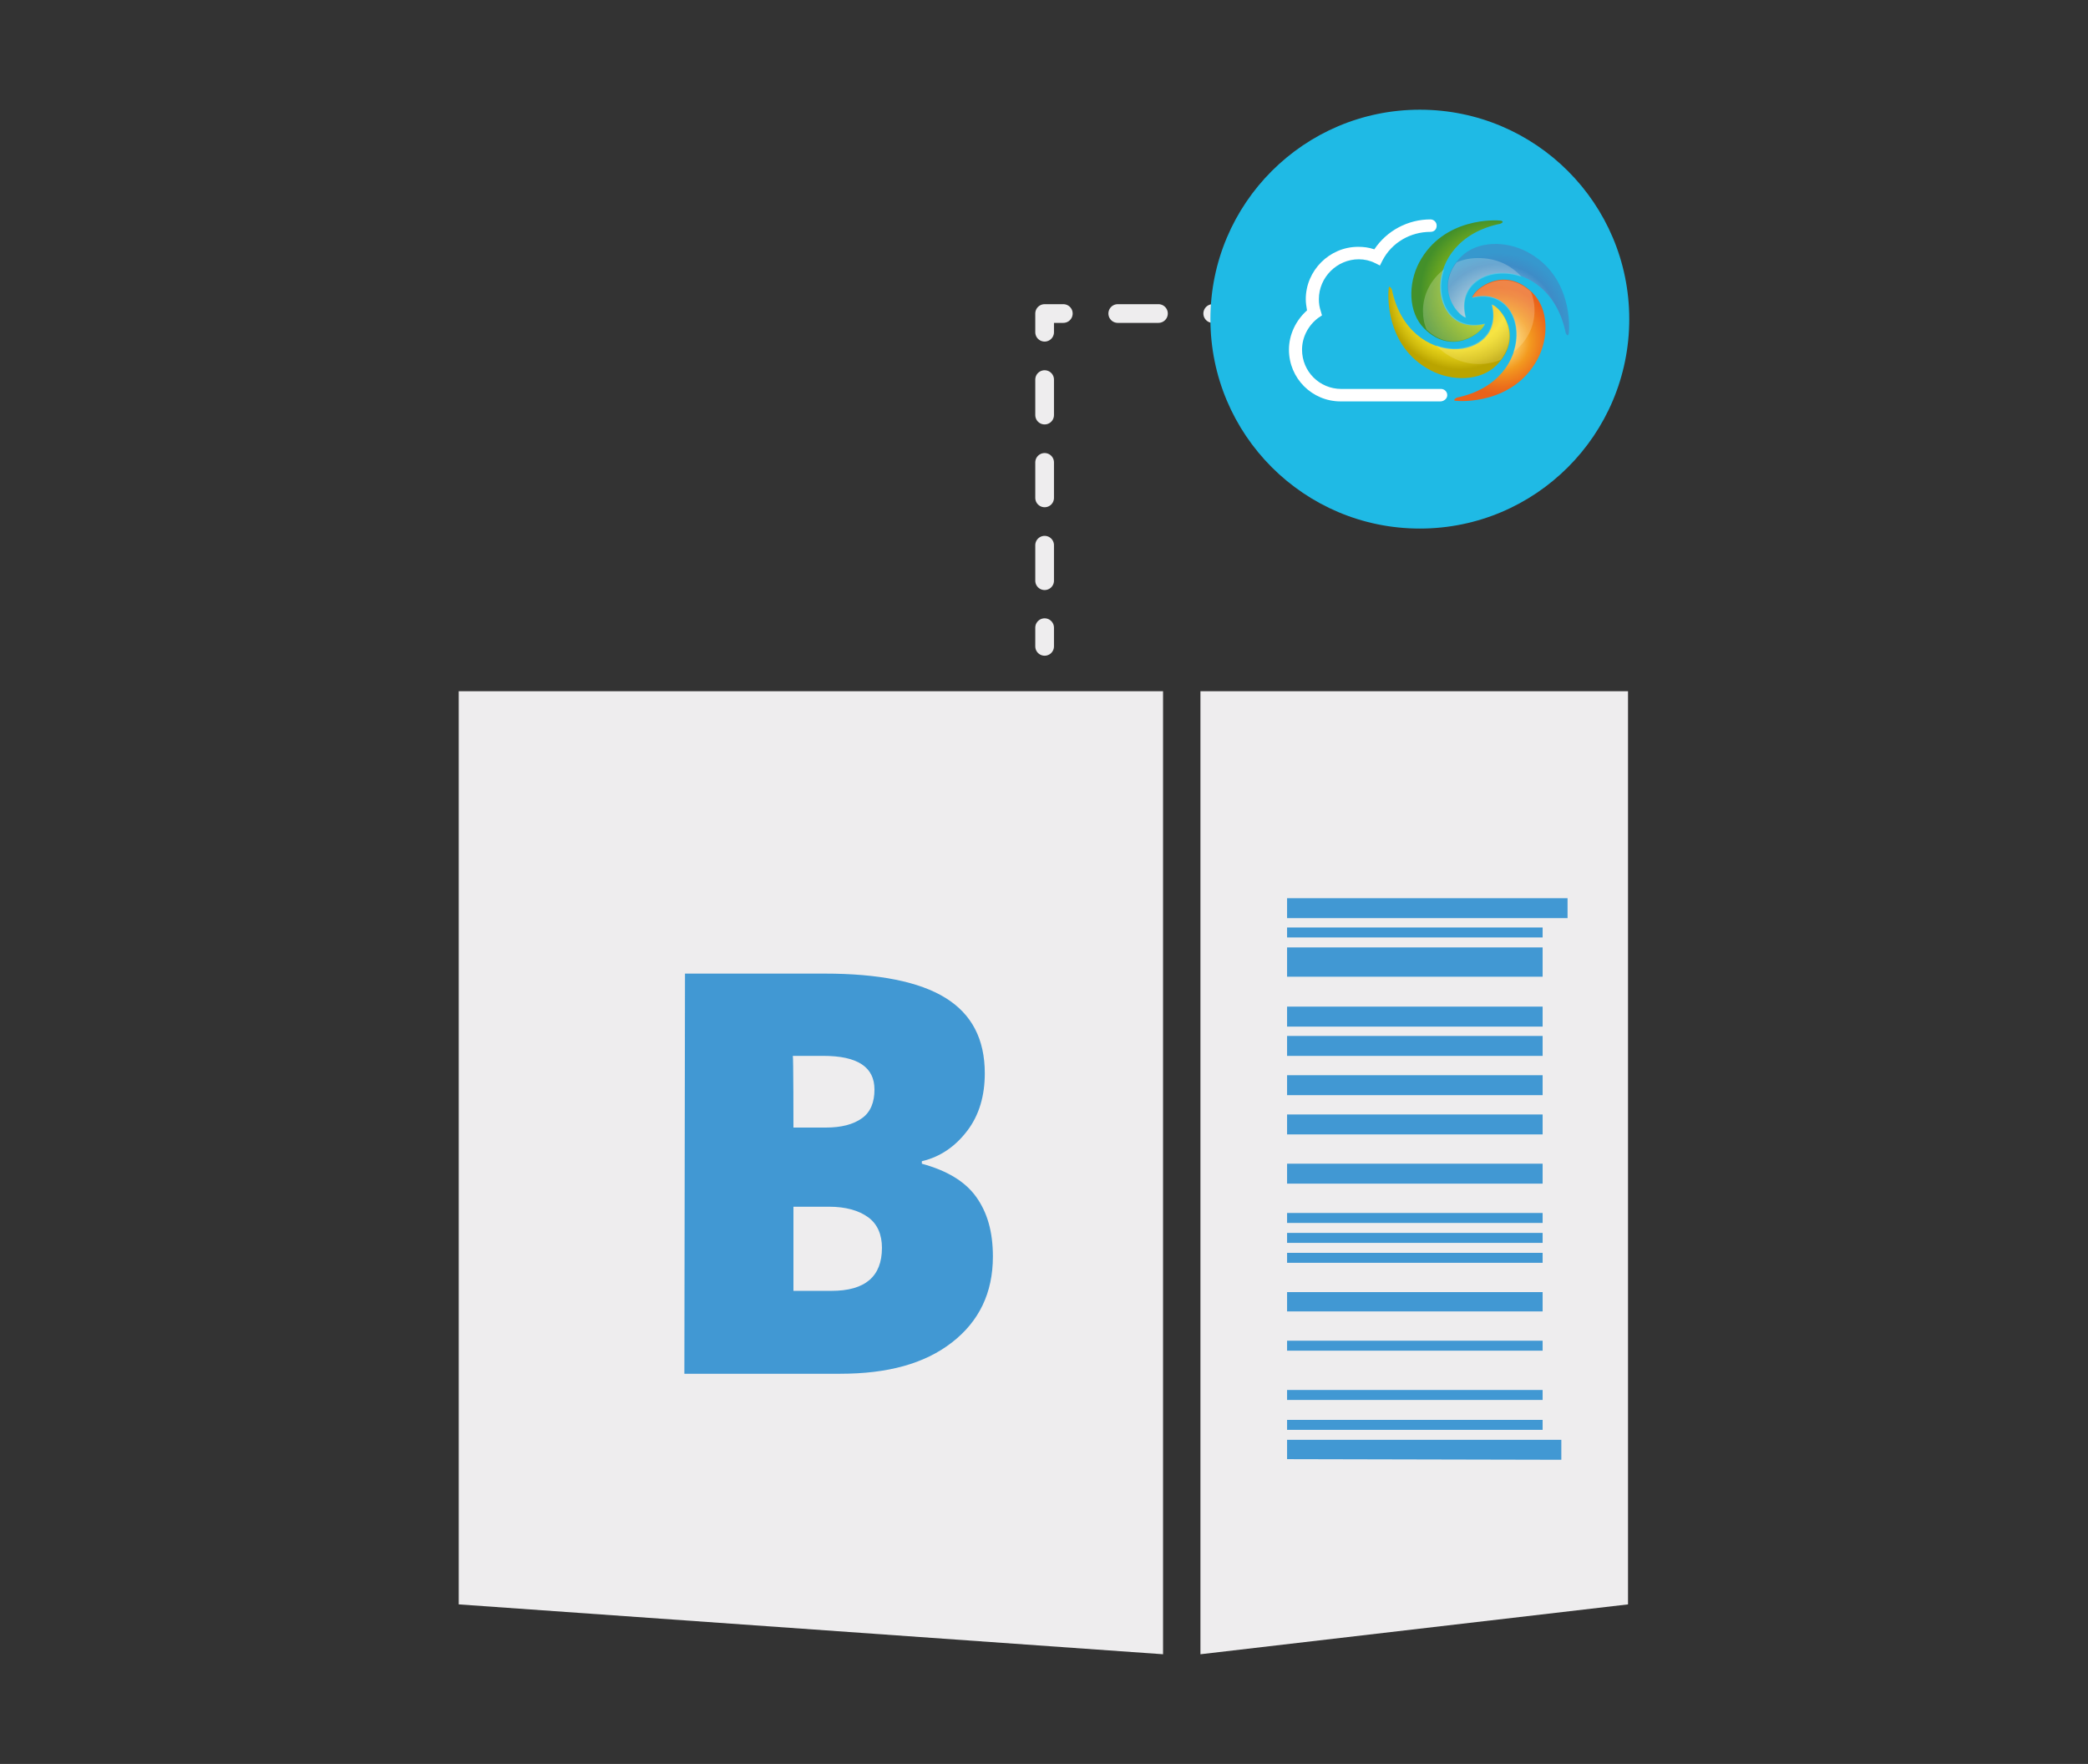 <?xml version="1.0" encoding="utf-8"?>
<!-- Generator: Adobe Illustrator 25.2.0, SVG Export Plug-In . SVG Version: 6.00 Build 0)  -->
<svg version="1.1" id="Layer_1" xmlns="http://www.w3.org/2000/svg" xmlns:xlink="http://www.w3.org/1999/xlink" x="0px" y="0px"
	 viewBox="0 0 335 283" style="enable-background:new 0 0 335 283;" xml:space="preserve">
<rect x="0" y="0" width="335" height="283" fill="#333333" stroke="none"/>
<style type="text/css">
	.st0{fill:#EEEDEE;}
	.st1{fill:none;stroke:#EEEDEE;stroke-width:3;stroke-linecap:round;stroke-linejoin:round;}
	.st2{fill:none;stroke:#EEEDEE;stroke-width:3;stroke-linecap:round;stroke-linejoin:round;stroke-dasharray:6.53,8.707;}
	.st3{fill:none;stroke:#EEEDEE;stroke-width:3;stroke-linecap:round;stroke-linejoin:round;stroke-dasharray:5.694,7.591;}
	.st4{fill:#1FBAE5;}
	.st5{fill:url(#SVGID_1_);}
	.st6{fill:url(#SVGID_2_);}
	.st7{fill:url(#SVGID_3_);}
	.st8{fill:url(#SVGID_4_);}
	.st9{opacity:0.6;}
	.st10{opacity:0.38;fill:url(#SVGID_5_);}
	.st11{opacity:0.38;fill:url(#SVGID_6_);}
	.st12{opacity:0.38;fill:url(#SVGID_7_);}
	.st13{opacity:0.38;fill:url(#SVGID_8_);}
	.st14{fill:#FFFFFF;}
	.st15{fill:#4198D3;}
</style>
<g id="Aspose.Words">
	<polygon class="st0" points="186.6,265.4 73.6,257.4 73.6,110.9 186.6,110.9 	"/>
	<polygon class="st0" points="192.6,265.4 261.2,257.4 261.2,110.9 192.6,110.9 	"/>
	<g id="lines_1_">
		<g>
			<g>
				<line class="st1" x1="212.8" y1="50.3" x2="209.8" y2="50.3"/>
				<line class="st2" x1="201.1" y1="50.3" x2="174.9" y2="50.3"/>
				<polyline class="st1" points="170.6,50.3 167.6,50.3 167.6,53.3 				"/>
				<line class="st3" x1="167.6" y1="60.9" x2="167.6" y2="96.9"/>
				<line class="st1" x1="167.6" y1="100.7" x2="167.6" y2="103.7"/>
			</g>
		</g>
	</g>
	<g id="circles_2_">
		<circle class="st4" cx="227.8" cy="51.2" r="33.6"/>
		<g>
			<g>
				
					<radialGradient id="SVGID_1_" cx="-377.286" cy="167.464" r="11.819" gradientTransform="matrix(0 1 -1 0 407.693 429.623)" gradientUnits="userSpaceOnUse">
					<stop  offset="0.143" style="stop-color:#DFF1FC"/>
					<stop  offset="0.842" style="stop-color:#3E8CC7"/>
					<stop  offset="1" style="stop-color:#3698CE"/>
				</radialGradient>
				<path class="st5" d="M251.7,53.5c0.1-0.7,0.7-9.2-6.7-13.1c-3.4-1.8-8-1.8-10.6,0.8c-4.5,4.5-0.7,9.3,0.7,9.7c0.1,0,0,0,0-0.1
					c-2.2-9,13.4-10.6,16.1,2.6C251.4,53.9,251.6,53.9,251.7,53.5z"/>
				<radialGradient id="SVGID_2_" cx="240.643" cy="54.669" r="8.581" gradientUnits="userSpaceOnUse">
					<stop  offset="0.143" style="stop-color:#FFE787"/>
					<stop  offset="0.564" style="stop-color:#F39A1F"/>
					<stop  offset="0.64" style="stop-color:#F18E1E"/>
					<stop  offset="0.872" style="stop-color:#EC6E1B"/>
					<stop  offset="1" style="stop-color:#EA621A"/>
				</radialGradient>
				<path class="st6" d="M233.6,64.3c0.7,0.1,9.2,0.6,13.1-6.7c1.8-3.4,1.8-8-0.8-10.6c-4.5-4.5-9.3-0.7-9.7,0.7c0,0,0,0,0.1,0
					c9-2.2,10.6,13.4-2.6,16.1C233.2,64.1,233.2,64.3,233.6,64.3z"/>
				
					<radialGradient id="SVGID_3_" cx="360.267" cy="663.843" r="11.82" gradientTransform="matrix(0 -1 1 0 -429.623 407.693)" gradientUnits="userSpaceOnUse">
					<stop  offset="0" style="stop-color:#F8B100"/>
					<stop  offset="0.232" style="stop-color:#F8B402"/>
					<stop  offset="0.403" style="stop-color:#F7BD09"/>
					<stop  offset="0.553" style="stop-color:#F6CD14"/>
					<stop  offset="0.673" style="stop-color:#F4E021"/>
					<stop  offset="0.756" style="stop-color:#EAD61C"/>
					<stop  offset="0.897" style="stop-color:#D1BC0D"/>
					<stop  offset="1" style="stop-color:#BAA400"/>
				</radialGradient>
				<path class="st7" d="M222.8,46.3c-0.1,0.7-0.7,9.2,6.7,13.1c3.4,1.8,8,1.8,10.6-0.8c4.5-4.5,0.7-9.3-0.7-9.7c-0.1,0,0,0,0,0.1
					c2.2,9-13.4,10.6-16.1-2.6C223,45.9,222.8,45.9,222.8,46.3z"/>
				
					<radialGradient id="SVGID_4_" cx="239.68" cy="46.878" r="11.82" gradientTransform="matrix(1 0 0 1 0 -5.000000e-04)" gradientUnits="userSpaceOnUse">
					<stop  offset="0" style="stop-color:#A8C115"/>
					<stop  offset="0.455" style="stop-color:#A8C711"/>
					<stop  offset="1" style="stop-color:#43902A"/>
				</radialGradient>
				<path class="st8" d="M240.8,35.4c-0.7-0.1-9.2-0.6-13.1,6.7c-1.8,3.4-1.8,8,0.8,10.6c4.5,4.5,9.3,0.7,9.7-0.7c0,0,0,0-0.1,0
					c-9,2.2-10.6-13.4,2.6-16.1C241.2,35.7,241.2,35.5,240.8,35.4z"/>
				<g class="st9">
					
						<radialGradient id="SVGID_5_" cx="217.928" cy="11.514" r="13.658" gradientTransform="matrix(1.099 0 0 1.622 -2.151 42.493)" gradientUnits="userSpaceOnUse">
						<stop  offset="0" style="stop-color:#FCE886"/>
						<stop  offset="1" style="stop-color:#FFFFFF"/>
					</radialGradient>
					<path class="st10" d="M237.2,41.4c-1.2,0-2.4,0.2-3.5,0.7c-3.3,4.3,0.1,8.5,1.5,8.9c0.1,0,0,0,0-0.1c-1.4-5.5,3.9-8.2,8.9-6.5
						C242.4,42.5,240,41.4,237.2,41.4z"/>
					
						<radialGradient id="SVGID_6_" cx="217.929" cy="11.515" r="13.658" gradientTransform="matrix(1.099 0 0 1.622 -2.151 42.493)" gradientUnits="userSpaceOnUse">
						<stop  offset="0" style="stop-color:#FCE886"/>
						<stop  offset="1" style="stop-color:#FFFFFF"/>
					</radialGradient>
					<path class="st11" d="M236.2,47.8C236.2,47.9,236.2,47.9,236.2,47.8c5.5-1.3,8.2,3.8,6.6,8.7c2.1-1.6,3.4-4,3.4-6.7
						c0-1.1-0.2-2.1-0.6-3C241.2,42.8,236.6,46.4,236.2,47.8z"/>
					
						<radialGradient id="SVGID_7_" cx="217.929" cy="11.514" r="13.658" gradientTransform="matrix(1.099 0 0 1.622 -2.151 42.493)" gradientUnits="userSpaceOnUse">
						<stop  offset="0" style="stop-color:#FCE886"/>
						<stop  offset="1" style="stop-color:#FFFFFF"/>
					</radialGradient>
					<path class="st12" d="M239.3,48.8C239.2,48.8,239.2,48.8,239.3,48.8c1.4,5.6-4,8.3-8.9,6.6c1.7,1.8,4.1,3,6.9,3
						c1.2,0,2.4-0.2,3.5-0.7C244,53.5,240.6,49.3,239.3,48.8z"/>
					
						<radialGradient id="SVGID_8_" cx="217.928" cy="11.514" r="13.657" gradientTransform="matrix(1.099 0 0 1.622 -2.151 42.493)" gradientUnits="userSpaceOnUse">
						<stop  offset="0" style="stop-color:#FCE886"/>
						<stop  offset="1" style="stop-color:#FFFFFF"/>
					</radialGradient>
					<path class="st13" d="M238.3,51.9C238.3,51.9,238.3,51.9,238.3,51.9c-5.5,1.3-8.2-3.8-6.6-8.7c-2.1,1.6-3.4,4-3.4,6.7
						c0,1.1,0.2,2.1,0.6,3C233.2,57,237.8,53.3,238.3,51.9z"/>
				</g>
			</g>
			<path class="st14" d="M231.1,64.4h-16c-4.6,0-8.3-3.7-8.3-8.3c0-2.4,1.1-4.7,2.9-6.3c-0.1-0.6-0.2-1.2-0.2-1.8
				c0-4.6,3.8-8.4,8.4-8.4c0.9,0,1.7,0.1,2.6,0.4c2-3,5.4-4.8,9-4.8c0.5,0,1,0.4,1,1s-0.4,1-1,1c-3.2,0-6.2,1.7-7.7,4.6l-0.4,0.8
				l-0.8-0.4c-0.8-0.4-1.7-0.6-2.6-0.6c-3.5,0-6.4,2.9-6.4,6.4c0,0.7,0.1,1.3,0.3,1.9l0.2,0.7l-0.6,0.4c-1.6,1.2-2.6,3.1-2.6,5.1
				c0,3.5,2.8,6.3,6.3,6.3h16c0.5,0,1,0.4,1,1S231.6,64.4,231.1,64.4z"/>
		</g>
	</g>
</g>
<g>
	<g>
		<g>
			<path class="st15" d="M109.9,156.2h22.4c8.7,0,15.2,1.3,19.4,3.9c4.2,2.6,6.3,6.6,6.3,12.1c0,3.6-0.9,6.7-2.8,9.2
				s-4.3,4.2-7.3,4.9v0.4c4,1.1,6.9,2.8,8.7,5.3s2.7,5.6,2.7,9.6c0,5.8-2.2,10.4-6.6,13.8c-4.4,3.4-10.3,5-17.9,5h-25L109.9,156.2
				L109.9,156.2z M127.3,180.9h5.2c2.5,0,4.4-0.5,5.8-1.5c1.4-1,2-2.6,2-4.6c0-3.6-2.7-5.4-8.2-5.4h-4.9
				C127.3,169.4,127.3,180.9,127.3,180.9z M127.3,193.6v13.5h6.1c5.4,0,8.1-2.3,8.1-6.9c0-2.1-0.7-3.8-2.2-4.9s-3.6-1.7-6.3-1.7
				L127.3,193.6L127.3,193.6z"/>
		</g>
	</g>
	<g>
		<path class="st15" d="M206.5,234.1V231h44v3.2L206.5,234.1L206.5,234.1z M206.5,229.4v-1.6h41v1.6H206.5z M206.5,224.6V223h41v1.6
			H206.5z M206.5,216.7v-1.6h41v1.6H206.5z M206.5,210.4v-3.1h41v3.1H206.5z M206.5,202.5V201h41v1.6h-41V202.5z M206.5,199.4v-1.6
			h41v1.6H206.5z M206.5,196.2v-1.6h41v1.6H206.5z M206.5,189.9v-3.2h41v3.2H206.5z M206.5,182v-3.2h41v3.2H206.5z M206.5,175.7
			v-3.2h41v3.2H206.5z M206.5,169.4v-3.2h41v3.2H206.5z M206.5,164.7v-3.2h41v3.2H206.5z M206.5,156.7V152h41v4.7H206.5z
			 M206.5,150.4v-1.6h41v1.6H206.5z M206.5,147.3v-3.2h45v3.2H206.5z"/>
	</g>
</g>
</svg>
